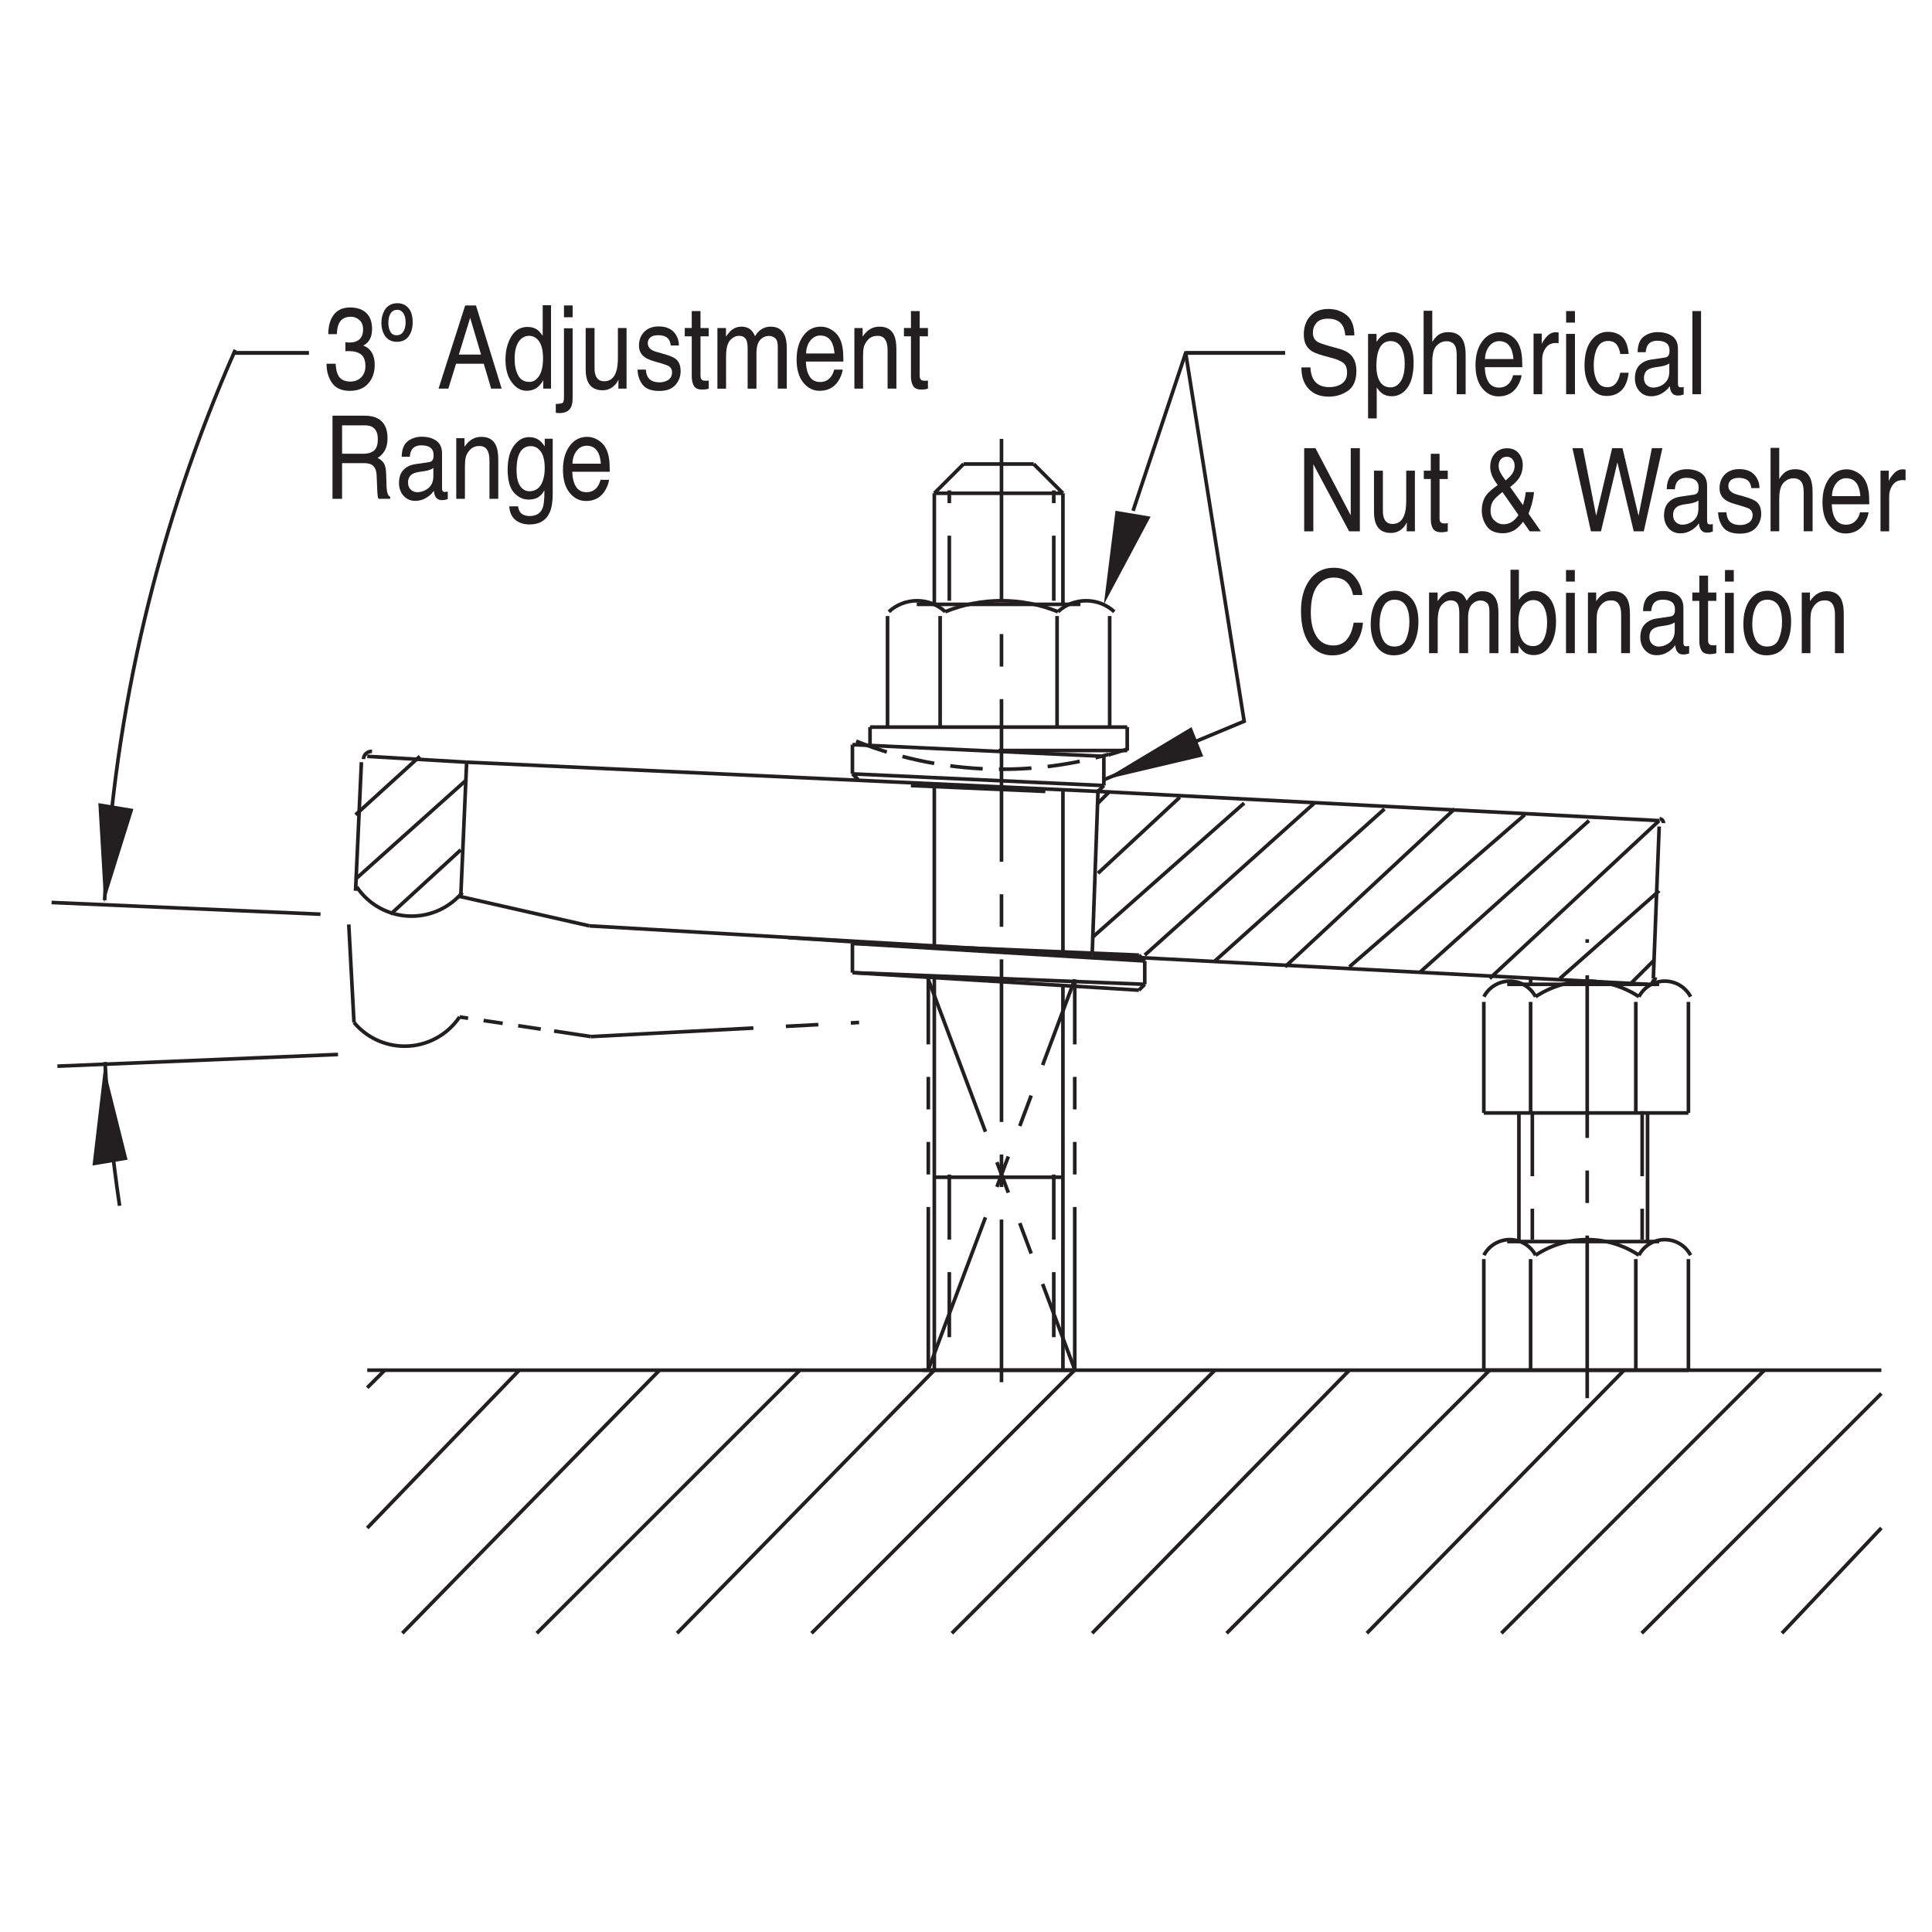 <?xml version="1.0" encoding="utf-8"?>
<!-- Generator: Adobe Illustrator 15.1.0, SVG Export Plug-In . SVG Version: 6.00 Build 0)  -->
<!DOCTYPE svg PUBLIC "-//W3C//DTD SVG 1.1//EN" "http://www.w3.org/Graphics/SVG/1.1/DTD/svg11.dtd">
<svg version="1.1" id="Layer_1" xmlns="http://www.w3.org/2000/svg" xmlns:xlink="http://www.w3.org/1999/xlink" x="0px" y="0px"
	 width="200px" height="200px" viewBox="0 0 200 200" enable-background="new 0 0 200 200" xml:space="preserve">
<g>
	
		<line fill="none" stroke="#231F20" stroke-width="0.375" stroke-miterlimit="10" x1="38.017" y1="141.841" x2="194.755" y2="141.841"/>
	<path fill="none" stroke="#231F20" stroke-width="0.375" stroke-miterlimit="10" d="M175.009,103.179
		c-0.521-0.992-1.55-1.614-2.675-1.614c-1.121,0-2.152,0.622-2.674,1.614"/>
	<path fill="none" stroke="#231F20" stroke-width="0.375" stroke-miterlimit="10" d="M169.66,103.179
		c-1.583-1.053-3.446-1.615-5.35-1.615"/>
	
		<line fill="none" stroke="#231F20" stroke-width="0.375" stroke-miterlimit="10" x1="171.758" y1="101.897" x2="156.027" y2="101.897"/>
	<path fill="none" stroke="#231F20" stroke-width="0.375" stroke-miterlimit="10" d="M164.311,101.563
		c-1.9,0-3.763,0.562-5.351,1.615"/>
	<path fill="none" stroke="#231F20" stroke-width="0.375" stroke-miterlimit="10" d="M158.96,103.179
		c-0.521-0.992-1.55-1.614-2.672-1.614c-1.124,0-2.153,0.622-2.673,1.614"/>
	
		<line fill="none" stroke="#231F20" stroke-width="0.375" stroke-miterlimit="10" x1="174.785" y1="115.212" x2="153.604" y2="115.212"/>
	
		<line fill="none" stroke="#231F20" stroke-width="0.375" stroke-miterlimit="10" x1="153.604" y1="103.714" x2="153.604" y2="115.212"/>
	
		<line fill="none" stroke="#231F20" stroke-width="0.375" stroke-miterlimit="10" x1="158.447" y1="103.714" x2="158.447" y2="115.212"/>
	
		<line fill="none" stroke="#231F20" stroke-width="0.375" stroke-miterlimit="10" x1="169.338" y1="103.714" x2="169.338" y2="115.212"/>
	
		<line fill="none" stroke="#231F20" stroke-width="0.375" stroke-miterlimit="10" x1="174.785" y1="103.714" x2="174.785" y2="115.212"/>
	
		<line fill="none" stroke="#231F20" stroke-width="0.375" stroke-miterlimit="10" x1="171.758" y1="128.524" x2="156.027" y2="128.524"/>
	
		<line fill="none" stroke="#231F20" stroke-width="0.375" stroke-miterlimit="10" x1="114.271" y1="78.296" x2="88.244" y2="77.085"/>
	
		<line fill="none" stroke="#231F20" stroke-width="0.375" stroke-miterlimit="10" x1="114.271" y1="81.32" x2="88.244" y2="80.112"/>
	<line fill="none" stroke="#231F20" stroke-width="0.375" stroke-miterlimit="10" x1="116.689" y1="75.27" x2="90.064" y2="75.27"/>
	
		<line fill="none" stroke="#231F20" stroke-width="0.375" stroke-miterlimit="10" x1="114.271" y1="81.32" x2="113.664" y2="81.927"/>
	
		<line fill="none" stroke="#231F20" stroke-width="0.375" stroke-miterlimit="10" x1="114.271" y1="81.32" x2="114.271" y2="78.296"/>
	
		<line fill="none" stroke="#231F20" stroke-width="0.375" stroke-miterlimit="10" x1="88.244" y1="80.112" x2="88.851" y2="80.718"/>
	
		<line fill="none" stroke="#231F20" stroke-width="0.375" stroke-miterlimit="10" x1="88.244" y1="80.112" x2="88.244" y2="77.085"/>
	
		<line fill="none" stroke="#231F20" stroke-width="0.375" stroke-miterlimit="10" x1="109.428" y1="63.772" x2="109.428" y2="75.27"/>
	<line fill="none" stroke="#231F20" stroke-width="0.375" stroke-miterlimit="10" x1="97.323" y1="63.772" x2="97.323" y2="75.27"/>
	<line fill="none" stroke="#231F20" stroke-width="0.375" stroke-miterlimit="10" x1="91.877" y1="63.772" x2="91.877" y2="75.27"/>
	
		<line fill="none" stroke="#231F20" stroke-width="0.375" stroke-miterlimit="10" x1="114.873" y1="63.772" x2="114.873" y2="75.27"/>
	
		<line fill="none" stroke="#231F20" stroke-width="0.375" stroke-miterlimit="10" x1="111.848" y1="62.562" x2="94.903" y2="62.562"/>
	<path fill="none" stroke="#231F20" stroke-width="0.375" stroke-miterlimit="10" d="M97.849,63.327
		c-0.795-0.734-1.837-1.139-2.919-1.139c-1.081,0-2.124,0.404-2.918,1.139"/>
	<path fill="none" stroke="#231F20" stroke-width="0.375" stroke-miterlimit="10" d="M109.516,63.327
		c-1.855-0.752-3.834-1.139-5.836-1.139c-2.001,0-3.98,0.387-5.834,1.139"/>
	<path fill="none" stroke="#231F20" stroke-width="0.375" stroke-miterlimit="10" d="M115.349,63.327
		c-0.791-0.734-1.835-1.139-2.917-1.139c-1.084,0-2.123,0.404-2.916,1.139"/>
	
		<line fill="none" stroke="#231F20" stroke-width="0.375" stroke-miterlimit="10" stroke-dasharray="16.837,3.367,3.367,3.367,3.367,3.367" x1="96.099" y1="101.394" x2="111.258" y2="141.784"/>
	
		<line fill="none" stroke="#231F20" stroke-width="0.375" stroke-miterlimit="10" stroke-dasharray="16.837,3.367,3.367,3.367,3.367,3.367" x1="96.099" y1="141.784" x2="111.258" y2="101.394"/>
	
		<line fill="none" stroke="#231F20" stroke-width="0.375" stroke-miterlimit="10" stroke-dasharray="16.837,3.367,3.367,3.367,3.367,3.367" x1="111.258" y1="141.784" x2="111.258" y2="101.394"/>
	
		<line fill="none" stroke="#231F20" stroke-width="0.375" stroke-miterlimit="10" stroke-dasharray="16.837,3.367,3.367,3.367,3.367,3.367" x1="96.099" y1="141.784" x2="96.099" y2="101.021"/>
	
		<line fill="none" stroke="#231F20" stroke-width="0.375" stroke-miterlimit="10" x1="111.246" y1="141.841" x2="95.51" y2="141.841"/>
	<line fill="none" stroke="#231F20" stroke-width="0.375" stroke-miterlimit="10" x1="96.72" y1="62.562" x2="96.72" y2="51.063"/>
	
		<line fill="none" stroke="#231F20" stroke-width="0.375" stroke-miterlimit="10" x1="110.034" y1="62.562" x2="110.034" y2="51.063"/>
	
		<line fill="none" stroke="#231F20" stroke-width="0.375" stroke-miterlimit="10" x1="108.215" y1="81.927" x2="94.297" y2="81.32"/>
	
		<line fill="none" stroke="#231F20" stroke-width="0.375" stroke-miterlimit="10" stroke-dasharray="6.734,3.367" x1="109.085" y1="62.188" x2="109.085" y2="50.764"/>
	
		<line fill="none" stroke="#231F20" stroke-width="0.375" stroke-miterlimit="10" stroke-dasharray="6.734,3.367" x1="98.273" y1="62.188" x2="98.273" y2="50.764"/>
	
		<line fill="none" stroke="#231F20" stroke-width="0.375" stroke-miterlimit="10" x1="110.034" y1="51.063" x2="107.008" y2="48.036"/>
	<line fill="none" stroke="#231F20" stroke-width="0.375" stroke-miterlimit="10" x1="96.72" y1="51.063" x2="99.744" y2="48.036"/>
	
		<line fill="none" stroke="#231F20" stroke-width="0.375" stroke-miterlimit="10" x1="110.034" y1="51.063" x2="96.72" y2="51.063"/>
	
		<line fill="none" stroke="#231F20" stroke-width="0.375" stroke-miterlimit="10" x1="107.008" y1="48.036" x2="99.744" y2="48.036"/>
	
		<line fill="none" stroke="#231F20" stroke-width="0.375" stroke-miterlimit="10" x1="110.034" y1="121.868" x2="96.72" y2="121.868"/>
	
		<line fill="none" stroke="#231F20" stroke-width="0.375" stroke-miterlimit="10" stroke-dasharray="6.734,3.367" x1="109.085" y1="121.589" x2="109.085" y2="141.784"/>
	
		<line fill="none" stroke="#231F20" stroke-width="0.375" stroke-miterlimit="10" stroke-dasharray="6.734,3.367" x1="98.273" y1="121.589" x2="98.273" y2="141.784"/>
	
		<line fill="none" stroke="#231F20" stroke-width="0.375" stroke-miterlimit="10" x1="110.034" y1="141.841" x2="110.034" y2="101.897"/>
	
		<line fill="none" stroke="#231F20" stroke-width="0.375" stroke-miterlimit="10" x1="96.72" y1="141.841" x2="96.72" y2="101.294"/>
	
		<line fill="none" stroke="#231F20" stroke-width="0.375" stroke-miterlimit="10" x1="158.447" y1="130.34" x2="158.447" y2="141.841"/>
	
		<line fill="none" stroke="#231F20" stroke-width="0.375" stroke-miterlimit="10" x1="169.338" y1="130.34" x2="169.338" y2="141.841"/>
	
		<line fill="none" stroke="#231F20" stroke-width="0.375" stroke-miterlimit="10" x1="174.785" y1="141.841" x2="153.604" y2="141.841"/>
	
		<line fill="none" stroke="#231F20" stroke-width="0.375" stroke-miterlimit="10" x1="157.238" y1="115.212" x2="157.238" y2="128.524"/>
	
		<line fill="none" stroke="#231F20" stroke-width="0.375" stroke-miterlimit="10" stroke-dasharray="6.734,3.367" x1="158.626" y1="115.026" x2="158.626" y2="128.321"/>
	<path fill="none" stroke="#231F20" stroke-width="0.375" stroke-miterlimit="10" d="M164.311,128.325
		c-1.9,0-3.763,0.562-5.351,1.613"/>
	<path fill="none" stroke="#231F20" stroke-width="0.375" stroke-miterlimit="10" d="M158.96,129.938
		c-0.521-0.992-1.55-1.613-2.672-1.613c-1.124,0-2.153,0.621-2.673,1.613"/>
	
		<line fill="none" stroke="#231F20" stroke-width="0.375" stroke-miterlimit="10" x1="153.604" y1="130.34" x2="153.604" y2="141.841"/>
	
		<line fill="none" stroke="#231F20" stroke-width="0.375" stroke-miterlimit="10" x1="170.553" y1="115.212" x2="170.553" y2="128.524"/>
	
		<line fill="none" stroke="#231F20" stroke-width="0.375" stroke-miterlimit="10" stroke-dasharray="6.734,3.367" x1="169.996" y1="115.026" x2="169.996" y2="128.321"/>
	<path fill="none" stroke="#231F20" stroke-width="0.375" stroke-miterlimit="10" d="M169.66,129.938
		c-1.583-1.051-3.446-1.613-5.35-1.613"/>
	<path fill="none" stroke="#231F20" stroke-width="0.375" stroke-miterlimit="10" d="M175.009,129.938
		c-0.521-0.992-1.55-1.613-2.675-1.613c-1.121,0-2.152,0.621-2.674,1.613"/>
	
		<line fill="none" stroke="#231F20" stroke-width="0.375" stroke-miterlimit="10" x1="174.785" y1="130.34" x2="174.785" y2="141.841"/>
	
		<line fill="none" stroke="#231F20" stroke-width="0.375" stroke-miterlimit="10" x1="118.504" y1="101.897" x2="88.244" y2="100.688"/>
	
		<line fill="none" stroke="#231F20" stroke-width="0.375" stroke-miterlimit="10" x1="88.244" y1="97.662" x2="118.504" y2="99.479"/>
	<line fill="none" stroke="#231F20" stroke-width="0.375" stroke-miterlimit="10" x1="117.9" y1="98.872" x2="88.851" y2="97.662"/>
	
		<line fill="none" stroke="#231F20" stroke-width="0.375" stroke-miterlimit="10" x1="88.244" y1="100.688" x2="117.9" y2="102.502"/>
	
		<line fill="none" stroke="#231F20" stroke-width="0.375" stroke-miterlimit="10" x1="88.244" y1="97.662" x2="88.244" y2="100.688"/>
	
		<line fill="none" stroke="#231F20" stroke-width="0.375" stroke-miterlimit="10" x1="88.244" y1="97.662" x2="88.851" y2="97.662"/>
	
		<line fill="none" stroke="#231F20" stroke-width="0.375" stroke-miterlimit="10" x1="117.9" y1="102.502" x2="118.504" y2="101.897"/>
	
		<line fill="none" stroke="#231F20" stroke-width="0.375" stroke-miterlimit="10" x1="118.504" y1="99.479" x2="117.9" y2="98.872"/>
	
		<line fill="none" stroke="#231F20" stroke-width="0.375" stroke-miterlimit="10" x1="118.504" y1="99.479" x2="118.504" y2="101.897"/>
	<path fill="none" stroke="#231F20" stroke-width="0.375" stroke-miterlimit="10" d="M170.914,101.576
		c0.008,0.005,0.018,0.005,0.022,0.005c0.228,0,0.415-0.18,0.428-0.404"/>
	<path fill="none" stroke="#231F20" stroke-width="0.375" stroke-miterlimit="10" d="M172.201,85.208
		c0-0.008,0.001-0.014,0.001-0.023c0-0.227-0.181-0.414-0.404-0.425"/>
	
		<line fill="none" stroke="#231F20" stroke-width="0.375" stroke-miterlimit="10" stroke-dasharray="16.837,3.367,3.367,3.367,3.367,3.367" x1="61.178" y1="107.307" x2="88.933" y2="105.847"/>
	
		<line fill="none" stroke="#231F20" stroke-width="0.375" stroke-miterlimit="10" x1="171.758" y1="85.558" x2="171.153" y2="101.294"/>
	
		<line fill="none" stroke="#231F20" stroke-width="0.375" stroke-miterlimit="10" stroke-dasharray="16.837,3.367,3.367,3.367,3.367,3.367" x1="36.645" y1="105.847" x2="36.105" y2="95.702"/>
	
		<path fill="none" stroke="#231F20" stroke-width="0.375" stroke-miterlimit="10" stroke-dasharray="16.837,3.367,3.367,3.367,3.367,3.367" d="
		M36.646,105.845c1.299,1.557,3.222,2.455,5.248,2.455c2.278,0,4.407-1.135,5.679-3.025"/>
	
		<line fill="none" stroke="#231F20" stroke-width="0.375" stroke-miterlimit="10" stroke-dasharray="16.837,3.367,3.367,3.367,3.367,3.367" x1="61.178" y1="107.307" x2="57.36" y2="106.732"/>
	
		<line fill="none" stroke="#231F20" stroke-width="0.375" stroke-miterlimit="10" x1="116.689" y1="77.692" x2="116.689" y2="75.27"/>
	
		<line fill="none" stroke="#231F20" stroke-width="0.375" stroke-miterlimit="10" x1="116.689" y1="77.692" x2="103.375" y2="77.692"/>
	<path fill="none" stroke="#231F20" stroke-width="0.375" stroke-miterlimit="10" stroke-dasharray="3.367,1.684" d="
		M88.629,76.725c4.786,1.921,9.898,2.907,15.06,2.907c3.739,0,7.459-0.517,11.058-1.541"/>
	<path fill="none" stroke="#231F20" stroke-width="0.375" stroke-miterlimit="10" d="M114.742,78.147
		c0.68-0.192,1.348-0.402,2.016-0.63"/>
	<line fill="none" stroke="#231F20" stroke-width="0.375" stroke-miterlimit="10" x1="90.064" y1="77.085" x2="90.064" y2="75.27"/>
	
		<line fill="none" stroke="#231F20" stroke-width="0.375" stroke-miterlimit="10" x1="158.447" y1="101.897" x2="158.447" y2="101.294"/>
	<polyline fill="none" stroke="#231F20" stroke-width="0.375" stroke-miterlimit="10" points="113.059,98.872 113.664,81.927 
		171.758,84.952 	"/>
	
		<line fill="none" stroke="#231F20" stroke-width="0.375" stroke-miterlimit="10" x1="113.059" y1="98.872" x2="170.553" y2="101.897"/>
	<line fill="none" stroke="#231F20" stroke-width="0.375" stroke-miterlimit="10" x1="96.72" y1="98.266" x2="96.72" y2="81.32"/>
	
		<line fill="none" stroke="#231F20" stroke-width="0.375" stroke-miterlimit="10" x1="110.034" y1="98.872" x2="110.034" y2="81.927"/>
	
		<line fill="none" stroke="#231F20" stroke-width="0.375" stroke-miterlimit="10" x1="48.306" y1="78.902" x2="113.664" y2="81.927"/>
	
		<line fill="none" stroke="#231F20" stroke-width="0.375" stroke-miterlimit="10" x1="61.015" y1="95.846" x2="113.059" y2="98.872"/>
	<polyline fill="none" stroke="#231F20" stroke-width="0.375" stroke-miterlimit="10" points="61.015,95.846 47.699,92.821 
		48.306,78.902 	"/>
	<path fill="none" stroke="#231F20" stroke-width="0.375" stroke-miterlimit="10" d="M36.933,91.814
		c1.271,1.892,3.397,3.024,5.677,3.024c2.026,0,3.949-0.898,5.247-2.45"/>
	
		<line fill="none" stroke="#231F20" stroke-width="0.375" stroke-miterlimit="10" x1="36.807" y1="92.214" x2="37.413" y2="78.902"/>
	
		<line fill="none" stroke="#231F20" stroke-width="0.375" stroke-miterlimit="10" x1="38.017" y1="78.296" x2="48.306" y2="78.902"/>
	<path fill="none" stroke="#231F20" stroke-width="0.375" stroke-miterlimit="10" d="M38.508,77.782
		c-0.015,0-0.029-0.001-0.044-0.001c-0.447,0-0.817,0.352-0.841,0.798"/>
	
		<line fill="none" stroke="#231F20" stroke-width="0.375" stroke-miterlimit="10" stroke-dasharray="16.837,3.367,3.367,3.367,3.367,3.367" x1="55.979" y1="106.532" x2="53.644" y2="106.183"/>
	
		<line fill="none" stroke="#231F20" stroke-width="0.375" stroke-miterlimit="10" stroke-dasharray="16.837,3.367,3.367,3.367,3.367,3.367" x1="52.037" y1="105.937" x2="50.062" y2="105.646"/>
	
		<line fill="none" stroke="#231F20" stroke-width="0.375" stroke-miterlimit="10" stroke-dasharray="16.837,3.367,3.367,3.367,3.367,3.367" x1="48.457" y1="105.408" x2="47.57" y2="105.274"/>
	<line fill="none" stroke="#231F20" stroke-width="0.375" stroke-miterlimit="10" x1="5.338" y1="93.425" x2="33.176" y2="94.638"/>
	
		<line fill="none" stroke="#231F20" stroke-width="0.375" stroke-miterlimit="10" x1="5.943" y1="110.37" x2="34.991" y2="109.158"/>
	
		<line fill="none" stroke="#231F20" stroke-width="0.375" stroke-miterlimit="10" x1="81.591" y1="97.058" x2="109.428" y2="98.872"/>
	
		<line fill="none" stroke="#231F20" stroke-width="0.375" stroke-miterlimit="10" x1="98.533" y1="169.071" x2="125.767" y2="141.841"/>
	
		<line fill="none" stroke="#231F20" stroke-width="0.375" stroke-miterlimit="10" x1="84.011" y1="169.071" x2="111.246" y2="141.841"/>
	
		<line fill="none" stroke="#231F20" stroke-width="0.375" stroke-miterlimit="10" x1="70.092" y1="169.071" x2="96.72" y2="141.841"/>
	
		<line fill="none" stroke="#231F20" stroke-width="0.375" stroke-miterlimit="10" x1="55.567" y1="169.071" x2="82.804" y2="141.841"/>
	
		<line fill="none" stroke="#231F20" stroke-width="0.375" stroke-miterlimit="10" x1="41.648" y1="169.071" x2="68.276" y2="141.841"/>
	
		<line fill="none" stroke="#231F20" stroke-width="0.375" stroke-miterlimit="10" x1="38.017" y1="158.177" x2="53.753" y2="141.841"/>
	
		<line fill="none" stroke="#231F20" stroke-width="0.375" stroke-miterlimit="10" x1="38.017" y1="143.655" x2="39.834" y2="141.841"/>
	
		<line fill="none" stroke="#231F20" stroke-width="0.375" stroke-miterlimit="10" x1="113.059" y1="169.071" x2="139.689" y2="141.841"/>
	
		<line fill="none" stroke="#231F20" stroke-width="0.375" stroke-miterlimit="10" x1="126.979" y1="169.071" x2="154.209" y2="141.841"/>
	
		<line fill="none" stroke="#231F20" stroke-width="0.375" stroke-miterlimit="10" x1="141.498" y1="169.071" x2="168.13" y2="141.841"/>
	
		<line fill="none" stroke="#231F20" stroke-width="0.375" stroke-miterlimit="10" x1="155.421" y1="169.071" x2="182.652" y2="141.841"/>
	
		<line fill="none" stroke="#231F20" stroke-width="0.375" stroke-miterlimit="10" x1="169.946" y1="169.071" x2="194.755" y2="144.257"/>
	
		<line fill="none" stroke="#231F20" stroke-width="0.375" stroke-miterlimit="10" x1="184.467" y1="169.071" x2="194.755" y2="158.177"/>
	<polyline fill="none" stroke="#231F20" stroke-width="0.375" stroke-miterlimit="10" points="114.271,80.718 128.795,74.665 
		122.74,36.539 	"/>
	<polygon fill="#231F20" points="119.109,53.483 115.478,52.878 114.271,62.562 	"/>
	<polyline fill="none" stroke="#231F20" stroke-width="0.375" stroke-miterlimit="10" points="117.295,52.878 122.74,36.539 
		133.029,36.539 	"/>
	<polygon fill="#231F20" points="124.559,78.296 123.347,75.27 114.271,80.718 	"/>
	<path fill="none" stroke="#231F20" stroke-width="0.375" stroke-miterlimit="10" d="M24.357,36.22
		c-7.963,18-12.55,37.312-13.527,56.969"/>
	<polygon fill="#231F20" points="13.81,83.743 10.18,83.138 10.783,93.425 	"/>
	<polygon fill="#231F20" points="9.574,120.657 13.205,120.052 10.783,110.37 	"/>
	<path fill="none" stroke="#231F20" stroke-width="0.375" stroke-miterlimit="10" d="M10.87,109.938
		c0.271,4.981,0.774,9.946,1.511,14.882"/>
	
		<line fill="none" stroke="#231F20" stroke-width="0.375" stroke-miterlimit="10" x1="24.097" y1="36.539" x2="31.965" y2="36.539"/>
	
		<line fill="none" stroke="#231F20" stroke-width="0.375" stroke-miterlimit="10" stroke-dasharray="16.837,3.367,3.367,3.367" x1="103.674" y1="45.433" x2="103.674" y2="144.433"/>
	
		<line fill="none" stroke="#231F20" stroke-width="0.375" stroke-miterlimit="10" stroke-dasharray="16.837,3.367,3.367,3.367" x1="164.307" y1="144.739" x2="164.307" y2="97.229"/>
	
		<line fill="none" stroke="#231F20" stroke-width="0.375" stroke-miterlimit="10" x1="24.097" y1="36.539" x2="31.965" y2="36.539"/>
	
		<line fill="none" stroke="#231F20" stroke-width="0.375" stroke-miterlimit="10" x1="122.74" y1="36.539" x2="133.029" y2="36.539"/>
	
		<line fill="none" stroke="#231F20" stroke-width="0.375" stroke-miterlimit="10" x1="40.438" y1="94.638" x2="47.699" y2="87.978"/>
	
		<line fill="none" stroke="#231F20" stroke-width="0.375" stroke-miterlimit="10" x1="36.807" y1="91.006" x2="48.306" y2="80.718"/>
	
		<line fill="none" stroke="#231F20" stroke-width="0.375" stroke-miterlimit="10" x1="36.807" y1="84.347" x2="43.463" y2="78.296"/>
	
		<line fill="none" stroke="#231F20" stroke-width="0.375" stroke-miterlimit="10" x1="113.664" y1="83.138" x2="114.873" y2="81.927"/>
	
		<line fill="none" stroke="#231F20" stroke-width="0.375" stroke-miterlimit="10" x1="113.664" y1="90.401" x2="122.134" y2="82.532"/>
	
		<line fill="none" stroke="#231F20" stroke-width="0.375" stroke-miterlimit="10" x1="113.059" y1="97.058" x2="128.795" y2="83.138"/>
	
		<line fill="none" stroke="#231F20" stroke-width="0.375" stroke-miterlimit="10" x1="118.504" y1="98.872" x2="136.057" y2="83.138"/>
	
		<line fill="none" stroke="#231F20" stroke-width="0.375" stroke-miterlimit="10" x1="125.767" y1="99.479" x2="143.32" y2="83.743"/>
	
		<line fill="none" stroke="#231F20" stroke-width="0.375" stroke-miterlimit="10" x1="133.029" y1="100.082" x2="150.578" y2="83.743"/>
	
		<line fill="none" stroke="#231F20" stroke-width="0.375" stroke-miterlimit="10" x1="139.689" y1="100.082" x2="157.841" y2="84.347"/>
	
		<line fill="none" stroke="#231F20" stroke-width="0.375" stroke-miterlimit="10" x1="146.947" y1="100.688" x2="164.496" y2="84.952"/>
	
		<line fill="none" stroke="#231F20" stroke-width="0.375" stroke-miterlimit="10" x1="154.209" y1="101.294" x2="171.758" y2="84.952"/>
	
		<line fill="none" stroke="#231F20" stroke-width="0.375" stroke-miterlimit="10" x1="161.479" y1="101.294" x2="171.758" y2="92.214"/>
	
		<line fill="none" stroke="#231F20" stroke-width="0.375" stroke-miterlimit="10" x1="168.736" y1="101.897" x2="171.153" y2="99.479"/>
</g>
<g>
	<path fill="#231F20" d="M34.421,43.03h3.327c0.549,0,1.001,0.096,1.356,0.287c0.675,0.367,1.013,1.045,1.013,2.033
		c0,0.516-0.09,0.938-0.271,1.266s-0.435,0.592-0.76,0.791c0.285,0.137,0.501,0.316,0.646,0.539
		c0.144,0.223,0.225,0.584,0.241,1.084l0.035,1.154c0.01,0.328,0.033,0.572,0.07,0.732c0.059,0.273,0.166,0.449,0.318,0.527v0.193
		h-1.216c-0.033-0.074-0.061-0.17-0.08-0.287s-0.036-0.344-0.05-0.68l-0.061-1.436c-0.021-0.562-0.194-0.939-0.518-1.131
		c-0.184-0.105-0.473-0.158-0.866-0.158h-2.193v3.691h-0.992V43.03z M37.643,46.974c0.451,0,0.81-0.109,1.072-0.328
		c0.264-0.219,0.396-0.613,0.396-1.184c0-0.613-0.186-1.031-0.554-1.254c-0.196-0.117-0.46-0.176-0.789-0.176h-2.355v2.941H37.643z"
		/>
	<path fill="#231F20" d="M44.414,47.84c0.205-0.031,0.343-0.133,0.412-0.305c0.041-0.094,0.061-0.229,0.061-0.405
		c0-0.361-0.108-0.623-0.326-0.785c-0.217-0.163-0.527-0.244-0.932-0.244c-0.468,0-0.8,0.149-0.995,0.447
		c-0.11,0.165-0.181,0.41-0.214,0.736h-0.837c0.016-0.775,0.229-1.315,0.64-1.619s0.885-0.455,1.426-0.455
		c0.627,0,1.137,0.141,1.528,0.422c0.388,0.281,0.582,0.719,0.582,1.312v3.615c0,0.109,0.02,0.197,0.058,0.264s0.118,0.1,0.241,0.1
		c0.04,0,0.085-0.003,0.135-0.009s0.103-0.015,0.16-0.026v0.779c-0.14,0.047-0.246,0.076-0.319,0.088s-0.173,0.018-0.299,0.018
		c-0.31,0-0.533-0.129-0.674-0.387c-0.072-0.137-0.124-0.33-0.154-0.58c-0.182,0.281-0.445,0.525-0.787,0.732
		s-0.719,0.311-1.131,0.311c-0.495,0-0.9-0.177-1.214-0.529c-0.313-0.354-0.471-0.795-0.471-1.326c0-0.582,0.154-1.032,0.463-1.352
		c0.31-0.32,0.715-0.517,1.217-0.592L44.414,47.84z M42.524,50.688c0.189,0.176,0.413,0.264,0.673,0.264
		c0.315,0,0.621-0.086,0.917-0.258c0.499-0.284,0.747-0.75,0.747-1.397v-0.849c-0.108,0.082-0.25,0.15-0.422,0.205
		c-0.173,0.055-0.342,0.095-0.508,0.118l-0.542,0.082c-0.325,0.051-0.569,0.13-0.733,0.239c-0.277,0.184-0.416,0.476-0.416,0.877
		C42.24,50.273,42.335,50.513,42.524,50.688z"/>
	<path fill="#231F20" d="M47.229,45.362h0.854v0.891c0.252-0.367,0.519-0.631,0.802-0.791c0.282-0.16,0.596-0.24,0.941-0.24
		c0.758,0,1.27,0.311,1.535,0.932c0.146,0.34,0.22,0.826,0.22,1.459v4.025h-0.912v-3.955c0-0.383-0.049-0.691-0.145-0.926
		c-0.16-0.391-0.449-0.586-0.867-0.586c-0.213,0-0.388,0.025-0.523,0.076c-0.246,0.086-0.462,0.258-0.647,0.516
		c-0.149,0.207-0.247,0.421-0.292,0.642c-0.045,0.22-0.067,0.536-0.067,0.946v3.287h-0.897V45.362z"/>
	<path fill="#231F20" d="M55.873,45.614c0.168,0.137,0.341,0.336,0.517,0.598v-0.791h0.827v5.707c0,0.797-0.1,1.426-0.299,1.887
		c-0.37,0.852-1.07,1.277-2.101,1.277c-0.573,0-1.055-0.152-1.445-0.454c-0.391-0.303-0.609-0.776-0.655-1.421h0.911
		c0.043,0.281,0.129,0.498,0.258,0.65c0.202,0.234,0.519,0.352,0.952,0.352c0.684,0,1.131-0.285,1.343-0.855
		c0.126-0.336,0.183-0.936,0.174-1.799c-0.179,0.32-0.395,0.559-0.646,0.715c-0.252,0.156-0.584,0.234-0.998,0.234
		c-0.576,0-1.08-0.241-1.512-0.724c-0.432-0.483-0.647-1.28-0.647-2.394c0-1.051,0.218-1.871,0.652-2.461
		c0.436-0.59,0.961-0.885,1.576-0.885C55.197,45.251,55.562,45.372,55.873,45.614z M55.982,46.745
		c-0.271-0.375-0.616-0.562-1.036-0.562c-0.628,0-1.058,0.348-1.29,1.043c-0.122,0.371-0.183,0.857-0.183,1.459
		c0,0.707,0.122,1.245,0.364,1.614c0.243,0.369,0.569,0.554,0.979,0.554c0.642,0,1.093-0.342,1.354-1.025
		c0.146-0.387,0.219-0.838,0.219-1.354C56.39,47.696,56.253,47.12,55.982,46.745z"/>
	<path fill="#231F20" d="M61.879,45.535c0.354,0.208,0.623,0.479,0.807,0.812c0.18,0.316,0.298,0.686,0.357,1.107
		c0.053,0.289,0.079,0.75,0.079,1.383H59.24c0.016,0.639,0.143,1.15,0.381,1.536c0.237,0.386,0.604,0.579,1.102,0.579
		c0.466,0,0.836-0.183,1.113-0.547c0.155-0.213,0.265-0.457,0.329-0.736h0.882c-0.023,0.23-0.1,0.486-0.231,0.771
		c-0.131,0.283-0.277,0.515-0.439,0.694c-0.271,0.312-0.604,0.523-1.004,0.633c-0.214,0.062-0.456,0.094-0.727,0.094
		c-0.661,0-1.22-0.284-1.68-0.853c-0.458-0.568-0.688-1.364-0.688-2.388c0-1.008,0.231-1.826,0.693-2.455
		c0.463-0.629,1.066-0.943,1.813-0.943C61.16,45.222,61.525,45.326,61.879,45.535z M62.199,47.999
		c-0.035-0.457-0.119-0.822-0.252-1.096c-0.243-0.508-0.65-0.762-1.22-0.762c-0.409,0-0.751,0.175-1.028,0.524
		c-0.277,0.349-0.424,0.794-0.439,1.333H62.199z"/>
</g>
<g>
	<path fill="#231F20" d="M135.656,38.032c0.021,0.489,0.117,0.885,0.282,1.189c0.317,0.571,0.876,0.855,1.676,0.855
		c0.358,0,0.686-0.062,0.979-0.188c0.57-0.242,0.854-0.676,0.854-1.301c0-0.469-0.12-0.803-0.362-1.002
		c-0.244-0.195-0.628-0.365-1.149-0.51l-0.96-0.264c-0.628-0.172-1.072-0.36-1.332-0.568c-0.451-0.359-0.676-0.896-0.676-1.611
		c0-0.773,0.221-1.408,0.664-1.904c0.441-0.495,1.07-0.744,1.882-0.744c0.747,0,1.382,0.218,1.903,0.654
		c0.522,0.436,0.783,1.131,0.783,2.088h-0.932c-0.049-0.46-0.15-0.814-0.307-1.061c-0.289-0.448-0.781-0.674-1.477-0.674
		c-0.561,0-0.963,0.145-1.208,0.434c-0.246,0.29-0.368,0.625-0.368,1.008c0,0.422,0.145,0.73,0.434,0.926
		c0.191,0.126,0.62,0.281,1.289,0.469l0.995,0.275c0.48,0.133,0.851,0.314,1.112,0.545c0.449,0.402,0.675,0.987,0.675,1.752
		c0,0.953-0.287,1.635-0.862,2.045c-0.574,0.41-1.244,0.615-2.004,0.615c-0.89,0-1.584-0.272-2.086-0.82
		c-0.503-0.542-0.749-1.279-0.738-2.209H135.656z"/>
	<path fill="#231F20" d="M141.621,34.563h0.877v0.832c0.18-0.284,0.377-0.506,0.59-0.662c0.304-0.234,0.66-0.352,1.07-0.352
		c0.605,0,1.12,0.273,1.543,0.818c0.422,0.545,0.635,1.323,0.635,2.334c0,1.368-0.305,2.344-0.916,2.93
		c-0.387,0.372-0.838,0.557-1.35,0.557c-0.404,0-0.743-0.103-1.018-0.311c-0.159-0.117-0.338-0.318-0.534-0.604v3.205h-0.897V34.563
		z M144.996,39.483c0.277-0.413,0.418-1.029,0.418-1.85c0-0.5-0.062-0.929-0.186-1.289c-0.232-0.691-0.659-1.037-1.28-1.037
		c-0.622,0-1.05,0.366-1.28,1.096c-0.123,0.391-0.185,0.888-0.185,1.488c0,0.484,0.062,0.896,0.185,1.236
		c0.234,0.648,0.66,0.973,1.28,0.973C144.369,40.101,144.717,39.896,144.996,39.483z"/>
	<path fill="#231F20" d="M147.373,32.173h0.896v3.211c0.213-0.316,0.404-0.539,0.572-0.668c0.291-0.223,0.65-0.334,1.083-0.334
		c0.773,0,1.298,0.319,1.575,0.955c0.148,0.349,0.224,0.83,0.224,1.447v4.025h-0.923v-3.955c0-0.46-0.05-0.799-0.149-1.014
		c-0.163-0.343-0.469-0.516-0.917-0.516c-0.372,0-0.709,0.15-1.011,0.451c-0.304,0.302-0.454,0.87-0.454,1.705v3.328h-0.896V32.173z
		"/>
	<path fill="#231F20" d="M156.346,34.708c0.354,0.208,0.622,0.479,0.807,0.811c0.179,0.316,0.297,0.686,0.357,1.107
		c0.053,0.29,0.079,0.75,0.079,1.383h-3.882c0.016,0.639,0.144,1.151,0.381,1.537s0.605,0.578,1.102,0.578
		c0.466,0,0.836-0.182,1.113-0.547c0.155-0.212,0.266-0.457,0.33-0.736h0.881c-0.023,0.231-0.101,0.487-0.23,0.771
		c-0.133,0.283-0.279,0.515-0.439,0.693c-0.271,0.313-0.605,0.524-1.004,0.633c-0.215,0.062-0.457,0.094-0.729,0.094
		c-0.66,0-1.22-0.283-1.678-0.852c-0.459-0.568-0.689-1.365-0.689-2.389c0-1.008,0.232-1.825,0.695-2.455
		c0.461-0.629,1.066-0.943,1.812-0.943C155.627,34.394,155.992,34.499,156.346,34.708z M156.668,37.171
		c-0.037-0.457-0.121-0.822-0.252-1.096c-0.245-0.507-0.652-0.762-1.223-0.762c-0.408,0-0.75,0.176-1.026,0.525
		c-0.276,0.349-0.423,0.793-0.44,1.332H156.668z"/>
	<path fill="#231F20" d="M158.75,34.534h0.854v1.084c0.068-0.211,0.24-0.468,0.512-0.77c0.273-0.303,0.586-0.455,0.942-0.455
		c0.017,0,0.046,0.003,0.085,0.006c0.039,0.004,0.108,0.012,0.203,0.023v1.113c-0.053-0.012-0.101-0.02-0.146-0.023
		c-0.045-0.003-0.094-0.006-0.146-0.006c-0.452,0-0.799,0.171-1.041,0.514c-0.243,0.342-0.365,0.734-0.365,1.18v3.609h-0.896V34.534
		z"/>
	<path fill="#231F20" d="M162.124,32.202h0.913v1.195h-0.913V32.202z M162.124,34.563h0.913v6.246h-0.913V34.563z"/>
	<path fill="#231F20" d="M167.918,34.868c0.377,0.344,0.604,0.936,0.681,1.775h-0.873c-0.053-0.387-0.175-0.708-0.363-0.963
		c-0.19-0.256-0.493-0.385-0.913-0.385c-0.57,0-0.979,0.328-1.226,0.983c-0.159,0.426-0.239,0.95-0.239,1.575
		c0,0.627,0.113,1.156,0.339,1.585c0.226,0.43,0.581,0.644,1.066,0.644c0.372,0,0.668-0.133,0.885-0.399
		c0.218-0.267,0.368-0.632,0.451-1.095h0.873c-0.101,0.832-0.351,1.441-0.749,1.826c-0.398,0.384-0.908,0.576-1.529,0.576
		c-0.698,0-1.255-0.299-1.67-0.898c-0.416-0.601-0.622-1.349-0.622-2.248c0-1.102,0.228-1.959,0.683-2.572
		c0.455-0.612,1.034-0.92,1.738-0.92C167.052,34.353,167.541,34.525,167.918,34.868z"/>
	<path fill="#231F20" d="M172.355,37.013c0.205-0.031,0.345-0.133,0.414-0.305c0.039-0.094,0.06-0.229,0.06-0.406
		c0-0.36-0.108-0.621-0.325-0.785c-0.219-0.162-0.529-0.244-0.934-0.244c-0.467,0-0.799,0.15-0.994,0.448
		c-0.109,0.165-0.18,0.41-0.214,0.735h-0.838c0.018-0.775,0.229-1.314,0.64-1.618s0.885-0.456,1.428-0.456
		c0.627,0,1.135,0.141,1.527,0.422c0.389,0.281,0.582,0.719,0.582,1.312v3.615c0,0.11,0.019,0.198,0.057,0.264
		c0.039,0.067,0.12,0.1,0.242,0.1c0.041,0,0.084-0.002,0.135-0.008c0.049-0.006,0.104-0.016,0.159-0.027v0.779
		c-0.14,0.047-0.246,0.076-0.319,0.088c-0.072,0.012-0.172,0.018-0.299,0.018c-0.309,0-0.533-0.129-0.672-0.387
		c-0.074-0.136-0.125-0.329-0.154-0.58c-0.184,0.281-0.445,0.526-0.788,0.732c-0.343,0.208-0.72,0.311-1.131,0.311
		c-0.495,0-0.899-0.176-1.214-0.529c-0.314-0.353-0.471-0.795-0.471-1.325c0-0.581,0.154-1.032,0.463-1.352
		c0.309-0.32,0.715-0.517,1.216-0.592L172.355,37.013z M170.467,39.861c0.189,0.175,0.414,0.263,0.674,0.263
		c0.314,0,0.621-0.085,0.916-0.257c0.498-0.284,0.748-0.751,0.748-1.397v-0.849c-0.11,0.082-0.251,0.151-0.424,0.205
		c-0.172,0.055-0.342,0.095-0.507,0.118l-0.542,0.081c-0.325,0.052-0.57,0.131-0.734,0.24c-0.276,0.183-0.416,0.476-0.416,0.877
		C170.182,39.446,170.277,39.686,170.467,39.861z"/>
	<path fill="#231F20" d="M175.196,32.202h0.896v8.607h-0.896V32.202z"/>
</g>
<g>
	<path fill="#231F20" d="M135.008,46.394h1.168l3.652,6.955v-6.955h0.945v8.607h-1.114l-3.704-6.945v6.945h-0.947V46.394z"/>
	<path fill="#231F20" d="M143.156,48.726v4.166c0,0.32,0.042,0.583,0.127,0.785c0.155,0.375,0.443,0.562,0.869,0.562
		c0.607,0,1.021-0.328,1.242-0.984c0.119-0.352,0.178-0.834,0.178-1.447v-3.082h0.898v6.275h-0.848l0.01-0.926
		c-0.114,0.238-0.256,0.439-0.425,0.604c-0.337,0.328-0.744,0.492-1.224,0.492c-0.746,0-1.255-0.299-1.524-0.896
		c-0.147-0.319-0.222-0.747-0.222-1.283v-4.266H143.156z"/>
	<path fill="#231F20" d="M148.115,46.974h0.907v1.752h0.851v0.861h-0.851v4.096c0,0.22,0.063,0.366,0.188,0.439
		c0.07,0.044,0.187,0.064,0.35,0.064c0.043,0,0.089-0.001,0.139-0.003c0.05-0.003,0.108-0.01,0.174-0.021v0.838
		c-0.102,0.035-0.209,0.062-0.32,0.076c-0.111,0.016-0.231,0.023-0.361,0.023c-0.418,0-0.702-0.125-0.852-0.377
		s-0.225-0.58-0.225-0.982v-4.154h-0.723v-0.861h0.723V46.974z"/>
	<path fill="#231F20" d="M154.422,49.159c-0.104-0.284-0.156-0.56-0.156-0.826c0-0.554,0.158-1.014,0.476-1.379
		c0.319-0.366,0.744-0.549,1.277-0.549c0.507,0,0.902,0.17,1.188,0.51c0.283,0.34,0.428,0.746,0.428,1.219
		c0,0.55-0.148,1.032-0.443,1.446c-0.171,0.241-0.459,0.521-0.862,0.837l1.33,1.877c0.088-0.312,0.149-0.545,0.183-0.699
		c0.034-0.155,0.069-0.37,0.105-0.648h0.854c-0.058,0.551-0.169,1.079-0.338,1.586c-0.17,0.506-0.253,0.709-0.253,0.611l1.298,1.857
		h-1.154l-0.686-0.984c-0.271,0.349-0.52,0.602-0.744,0.762c-0.395,0.281-0.848,0.422-1.361,0.422c-0.758,0-1.309-0.24-1.653-0.723
		c-0.345-0.483-0.517-1.026-0.517-1.633c0-0.652,0.168-1.197,0.502-1.635c0.205-0.266,0.588-0.598,1.148-0.996
		C154.734,49.796,154.525,49.444,154.422,49.159z M156.576,53.976c0.266-0.199,0.469-0.422,0.611-0.668l-1.649-2.373
		c-0.466,0.367-0.769,0.648-0.911,0.844c-0.219,0.293-0.326,0.65-0.326,1.072c0,0.457,0.141,0.809,0.423,1.055
		s0.585,0.369,0.905,0.369C155.996,54.274,156.312,54.175,156.576,53.976z M156.506,49.098c0.193-0.266,0.291-0.56,0.291-0.883
		c0-0.253-0.07-0.472-0.213-0.655s-0.334-0.275-0.576-0.275c-0.365,0-0.619,0.145-0.762,0.434c-0.072,0.147-0.109,0.31-0.109,0.485
		c0,0.237,0.056,0.466,0.167,0.685c0.112,0.218,0.298,0.5,0.558,0.848C156.172,49.474,156.388,49.262,156.506,49.098z"/>
	<path fill="#231F20" d="M163.855,46.394l1.381,6.994l1.654-6.994h1.072l1.658,7.007l1.381-7.007h1.088l-1.924,8.607h-1.043
		l-1.689-7.137l-1.699,7.137h-1.041l-1.914-8.607H163.855z"/>
	<path fill="#231F20" d="M175.371,51.204c0.206-0.031,0.344-0.133,0.414-0.305c0.039-0.094,0.059-0.229,0.059-0.406
		c0-0.36-0.108-0.621-0.325-0.785c-0.217-0.162-0.528-0.244-0.933-0.244c-0.468,0-0.799,0.15-0.995,0.448
		c-0.11,0.165-0.181,0.41-0.214,0.735h-0.836c0.016-0.775,0.229-1.314,0.639-1.618c0.41-0.304,0.886-0.456,1.426-0.456
		c0.627,0,1.137,0.141,1.528,0.422c0.388,0.281,0.583,0.719,0.583,1.312v3.615c0,0.11,0.02,0.198,0.057,0.264
		c0.039,0.067,0.119,0.1,0.242,0.1c0.039,0,0.085-0.002,0.135-0.008s0.103-0.016,0.16-0.027v0.779
		c-0.141,0.047-0.246,0.076-0.32,0.088c-0.072,0.012-0.172,0.018-0.299,0.018c-0.309,0-0.533-0.129-0.674-0.387
		c-0.072-0.136-0.124-0.329-0.153-0.58c-0.183,0.281-0.445,0.526-0.788,0.732c-0.342,0.208-0.719,0.311-1.131,0.311
		c-0.495,0-0.899-0.176-1.213-0.529c-0.314-0.353-0.472-0.795-0.472-1.325c0-0.581,0.155-1.032,0.464-1.352
		c0.309-0.32,0.714-0.517,1.217-0.592L175.371,51.204z M173.482,54.053c0.189,0.175,0.413,0.263,0.672,0.263
		c0.315,0,0.621-0.085,0.918-0.257c0.498-0.284,0.746-0.751,0.746-1.397v-0.849c-0.107,0.082-0.25,0.151-0.422,0.205
		c-0.172,0.055-0.341,0.095-0.508,0.118l-0.542,0.081c-0.325,0.052-0.568,0.131-0.732,0.24c-0.278,0.183-0.416,0.476-0.416,0.877
		C173.198,53.638,173.292,53.877,173.482,54.053z"/>
	<path fill="#231F20" d="M178.719,53.032c0.028,0.352,0.104,0.621,0.23,0.809c0.23,0.34,0.63,0.51,1.199,0.51
		c0.34,0,0.638-0.084,0.896-0.254s0.387-0.434,0.387-0.789c0-0.27-0.103-0.475-0.31-0.615c-0.131-0.085-0.391-0.185-0.779-0.299
		l-0.725-0.211c-0.461-0.132-0.803-0.281-1.022-0.445c-0.392-0.284-0.587-0.68-0.587-1.184c0-0.594,0.184-1.074,0.552-1.441
		c0.369-0.366,0.864-0.551,1.488-0.551c0.814,0,1.401,0.278,1.763,0.832c0.225,0.352,0.335,0.73,0.328,1.137h-0.848
		c-0.018-0.236-0.09-0.452-0.219-0.646c-0.211-0.275-0.576-0.414-1.098-0.414c-0.346,0-0.609,0.076-0.788,0.229
		c-0.179,0.151-0.269,0.352-0.269,0.602c0,0.271,0.117,0.49,0.354,0.653c0.135,0.098,0.334,0.184,0.6,0.257l0.604,0.17
		c0.657,0.185,1.097,0.361,1.32,0.533c0.35,0.27,0.523,0.694,0.523,1.271c0,0.56-0.184,1.041-0.548,1.447
		c-0.364,0.407-0.921,0.609-1.667,0.609c-0.805,0-1.374-0.211-1.708-0.635c-0.335-0.425-0.515-0.949-0.538-1.574H178.719z"/>
	<path fill="#231F20" d="M183.289,46.364h0.898v3.211c0.213-0.316,0.402-0.539,0.572-0.668c0.289-0.223,0.649-0.334,1.082-0.334
		c0.774,0,1.299,0.319,1.574,0.955c0.149,0.349,0.225,0.83,0.225,1.447v4.025h-0.922v-3.955c0-0.46-0.05-0.799-0.149-1.014
		c-0.163-0.343-0.469-0.516-0.917-0.516c-0.372,0-0.709,0.15-1.012,0.451c-0.303,0.302-0.453,0.87-0.453,1.705v3.328h-0.898V46.364z
		"/>
	<path fill="#231F20" d="M192.264,48.899c0.353,0.208,0.622,0.479,0.807,0.811c0.179,0.316,0.297,0.686,0.357,1.107
		c0.053,0.29,0.079,0.75,0.079,1.383h-3.884c0.018,0.639,0.145,1.151,0.381,1.537c0.238,0.386,0.605,0.578,1.104,0.578
		c0.465,0,0.836-0.182,1.113-0.547c0.154-0.212,0.264-0.457,0.328-0.736h0.883c-0.023,0.231-0.101,0.487-0.232,0.771
		c-0.131,0.283-0.277,0.515-0.438,0.693c-0.271,0.313-0.607,0.524-1.006,0.633c-0.213,0.062-0.457,0.094-0.727,0.094
		c-0.66,0-1.22-0.283-1.678-0.852c-0.461-0.568-0.689-1.365-0.689-2.389c0-1.008,0.23-1.825,0.693-2.455
		c0.463-0.629,1.066-0.943,1.813-0.943C191.545,48.585,191.91,48.69,192.264,48.899z M192.584,51.362
		c-0.037-0.457-0.12-0.822-0.252-1.096c-0.243-0.507-0.65-0.762-1.221-0.762c-0.408,0-0.751,0.176-1.027,0.525
		c-0.277,0.349-0.424,0.793-0.439,1.332H192.584z"/>
	<path fill="#231F20" d="M194.667,48.726h0.853v1.084c0.07-0.211,0.242-0.468,0.514-0.77c0.273-0.303,0.586-0.455,0.942-0.455
		c0.017,0,0.044,0.003,0.083,0.006c0.041,0.004,0.109,0.012,0.205,0.023v1.113c-0.053-0.012-0.102-0.02-0.146-0.023
		c-0.045-0.003-0.095-0.006-0.147-0.006c-0.451,0-0.798,0.171-1.042,0.514c-0.241,0.342-0.363,0.734-0.363,1.18v3.609h-0.897V48.726
		z"/>
</g>
<g>
	<path fill="#231F20" d="M140.187,59.636c0.505,0.574,0.785,1.228,0.843,1.957h-0.967c-0.109-0.554-0.322-0.993-0.645-1.318
		c-0.321-0.324-0.772-0.486-1.354-0.486c-0.708,0-1.279,0.299-1.716,0.895c-0.435,0.597-0.653,1.511-0.653,2.742
		c0,1.008,0.196,1.826,0.59,2.454c0.393,0.628,0.98,0.94,1.76,0.94c0.719,0,1.266-0.33,1.641-0.99
		c0.199-0.348,0.348-0.805,0.445-1.371h0.967c-0.085,0.906-0.367,1.667-0.847,2.279c-0.575,0.738-1.351,1.107-2.326,1.107
		c-0.841,0-1.547-0.303-2.118-0.908c-0.752-0.802-1.128-2.039-1.128-3.711c0-1.271,0.282-2.312,0.849-3.126
		c0.61-0.883,1.453-1.325,2.526-1.325C138.969,58.774,139.68,59.062,140.187,59.636z"/>
	<path fill="#231F20" d="M146.127,61.968c0.471,0.538,0.707,1.33,0.707,2.377c0,1.01-0.208,1.846-0.624,2.505
		c-0.415,0.66-1.061,0.989-1.934,0.989c-0.729,0-1.308-0.291-1.737-0.875s-0.643-1.366-0.643-2.35c0-1.055,0.225-1.893,0.676-2.518
		c0.453-0.625,1.06-0.938,1.822-0.938C145.078,61.159,145.654,61.429,146.127,61.968z M145.57,66.138
		c0.218-0.527,0.328-1.117,0.328-1.764c0-0.586-0.08-1.062-0.238-1.428c-0.248-0.578-0.68-0.867-1.29-0.867
		c-0.542,0-0.938,0.246-1.184,0.738c-0.246,0.491-0.369,1.084-0.369,1.779c0,0.667,0.123,1.223,0.369,1.667s0.638,0.667,1.173,0.667
		C144.947,66.931,145.352,66.667,145.57,66.138z"/>
	<path fill="#231F20" d="M147.936,61.341h0.888v0.891c0.212-0.308,0.404-0.533,0.577-0.674c0.296-0.237,0.631-0.357,1.008-0.357
		c0.425,0,0.766,0.123,1.025,0.369c0.146,0.141,0.279,0.349,0.4,0.621c0.199-0.336,0.434-0.585,0.701-0.746
		c0.27-0.162,0.571-0.244,0.906-0.244c0.719,0,1.207,0.305,1.467,0.914c0.139,0.328,0.209,0.771,0.209,1.324v4.178h-0.933v-4.359
		c0-0.418-0.088-0.705-0.267-0.861c-0.178-0.155-0.395-0.234-0.65-0.234c-0.352,0-0.654,0.139-0.91,0.416
		c-0.253,0.278-0.381,0.741-0.381,1.389v3.65h-0.91v-4.096c0-0.425-0.045-0.735-0.131-0.932c-0.137-0.293-0.39-0.439-0.762-0.439
		c-0.34,0-0.647,0.155-0.924,0.463c-0.279,0.309-0.418,0.867-0.418,1.676v3.328h-0.896V61.341z"/>
	<path fill="#231F20" d="M156.363,58.979h0.873v3.123c0.195-0.301,0.43-0.529,0.704-0.688s0.569-0.238,0.891-0.238
		c0.667,0,1.208,0.27,1.623,0.807c0.416,0.536,0.624,1.329,0.624,2.375c0,0.993-0.205,1.816-0.617,2.473
		c-0.41,0.656-0.979,0.984-1.705,0.984c-0.406,0-0.75-0.114-1.031-0.346c-0.166-0.137-0.344-0.354-0.534-0.656v0.803h-0.827V58.979z
		 M159.793,66.204c0.242-0.453,0.362-1.051,0.362-1.793c0-0.659-0.12-1.207-0.362-1.641c-0.241-0.434-0.598-0.65-1.067-0.65
		c-0.41,0-0.769,0.179-1.078,0.533c-0.308,0.355-0.463,0.941-0.463,1.758c0,0.59,0.064,1.069,0.19,1.436
		c0.237,0.691,0.678,1.037,1.326,1.037C159.188,66.884,159.552,66.658,159.793,66.204z"/>
	<path fill="#231F20" d="M162.113,59.009h0.913v1.195h-0.913V59.009z M162.113,61.37h0.913v6.246h-0.913V61.37z"/>
	<path fill="#231F20" d="M164.381,61.341h0.854v0.891c0.252-0.366,0.52-0.63,0.803-0.791c0.282-0.16,0.596-0.24,0.941-0.24
		c0.758,0,1.269,0.311,1.535,0.932c0.145,0.34,0.219,0.826,0.219,1.459v4.025h-0.912v-3.955c0-0.383-0.048-0.691-0.145-0.926
		c-0.16-0.39-0.448-0.586-0.867-0.586c-0.213,0-0.387,0.026-0.523,0.076c-0.246,0.086-0.461,0.258-0.646,0.516
		c-0.15,0.208-0.248,0.422-0.292,0.643c-0.046,0.22-0.067,0.535-0.067,0.945v3.287h-0.898V61.341z"/>
	<path fill="#231F20" d="M172.918,63.819c0.207-0.031,0.345-0.133,0.415-0.305c0.04-0.094,0.059-0.229,0.059-0.406
		c0-0.36-0.108-0.621-0.325-0.785c-0.217-0.162-0.527-0.244-0.934-0.244c-0.467,0-0.798,0.15-0.994,0.448
		c-0.108,0.165-0.18,0.41-0.214,0.735h-0.837c0.017-0.775,0.23-1.314,0.639-1.618c0.41-0.304,0.887-0.456,1.428-0.456
		c0.627,0,1.137,0.141,1.527,0.422c0.389,0.281,0.583,0.719,0.583,1.312v3.615c0,0.11,0.019,0.198,0.058,0.264
		c0.037,0.067,0.118,0.1,0.241,0.1c0.04,0,0.085-0.002,0.135-0.008s0.103-0.016,0.159-0.027v0.779
		c-0.141,0.047-0.246,0.076-0.318,0.088c-0.074,0.012-0.174,0.018-0.299,0.018c-0.31,0-0.533-0.129-0.673-0.387
		c-0.073-0.136-0.126-0.329-0.155-0.58c-0.184,0.281-0.445,0.526-0.788,0.732c-0.341,0.208-0.72,0.311-1.131,0.311
		c-0.495,0-0.899-0.176-1.213-0.529c-0.315-0.353-0.472-0.795-0.472-1.325c0-0.581,0.155-1.032,0.465-1.352
		c0.309-0.32,0.713-0.517,1.215-0.592L172.918,63.819z M171.03,66.668c0.188,0.175,0.413,0.263,0.673,0.263
		c0.316,0,0.621-0.085,0.916-0.257c0.498-0.284,0.748-0.751,0.748-1.397v-0.849c-0.109,0.082-0.25,0.151-0.422,0.205
		c-0.174,0.055-0.342,0.095-0.509,0.118l-0.542,0.081c-0.324,0.052-0.568,0.131-0.732,0.24c-0.277,0.183-0.416,0.476-0.416,0.877
		C170.746,66.253,170.842,66.492,171.03,66.668z"/>
	<path fill="#231F20" d="M175.914,59.589h0.906v1.752h0.854v0.861h-0.854v4.096c0,0.22,0.063,0.366,0.189,0.439
		c0.07,0.044,0.186,0.064,0.35,0.064c0.043,0,0.09-0.001,0.14-0.003c0.05-0.003,0.108-0.01,0.175-0.021v0.838
		c-0.104,0.035-0.211,0.062-0.322,0.076c-0.111,0.016-0.232,0.023-0.361,0.023c-0.418,0-0.703-0.125-0.852-0.377
		c-0.15-0.252-0.225-0.58-0.225-0.982v-4.154h-0.723v-0.861h0.723V59.589z"/>
	<path fill="#231F20" d="M178.57,59.009h0.912v1.195h-0.912V59.009z M178.57,61.37h0.912v6.246h-0.912V61.37z"/>
	<path fill="#231F20" d="M184.705,61.968c0.471,0.538,0.709,1.33,0.709,2.377c0,1.01-0.209,1.846-0.625,2.505
		c-0.416,0.66-1.061,0.989-1.935,0.989c-0.729,0-1.308-0.291-1.737-0.875s-0.643-1.366-0.643-2.35c0-1.055,0.225-1.893,0.678-2.518
		c0.451-0.625,1.059-0.938,1.82-0.938C183.656,61.159,184.232,61.429,184.705,61.968z M184.148,66.138
		c0.218-0.527,0.328-1.117,0.328-1.764c0-0.586-0.08-1.062-0.238-1.428c-0.248-0.578-0.68-0.867-1.29-0.867
		c-0.542,0-0.937,0.246-1.183,0.738c-0.247,0.491-0.37,1.084-0.37,1.779c0,0.667,0.123,1.223,0.37,1.667
		c0.246,0.444,0.638,0.667,1.172,0.667C183.527,66.931,183.93,66.667,184.148,66.138z"/>
	<path fill="#231F20" d="M186.514,61.341h0.853v0.891c0.253-0.366,0.521-0.63,0.803-0.791c0.282-0.16,0.597-0.24,0.942-0.24
		c0.757,0,1.268,0.311,1.535,0.932c0.146,0.34,0.219,0.826,0.219,1.459v4.025h-0.912v-3.955c0-0.383-0.049-0.691-0.145-0.926
		c-0.16-0.39-0.449-0.586-0.867-0.586c-0.213,0-0.387,0.026-0.523,0.076c-0.246,0.086-0.461,0.258-0.647,0.516
		c-0.149,0.208-0.247,0.422-0.292,0.643c-0.045,0.22-0.066,0.535-0.066,0.945v3.287h-0.898V61.341z"/>
</g>
<g>
	<path fill="#231F20" d="M34.374,39.642c-0.381-0.545-0.571-1.207-0.571-1.989h0.938c0.04,0.543,0.126,0.938,0.259,1.184
		c0.233,0.442,0.653,0.662,1.261,0.662c0.473,0,0.851-0.148,1.137-0.445c0.285-0.296,0.429-0.68,0.429-1.148
		c0-0.577-0.15-0.981-0.451-1.213c-0.301-0.23-0.718-0.346-1.254-0.346c-0.06,0-0.12,0.001-0.182,0.003s-0.124,0.006-0.187,0.009
		v-0.932c0.093,0.012,0.172,0.021,0.234,0.023c0.062,0.004,0.131,0.006,0.204,0.006c0.336,0,0.611-0.062,0.827-0.188
		c0.379-0.219,0.568-0.609,0.568-1.172c0-0.418-0.126-0.74-0.379-0.967c-0.252-0.226-0.546-0.34-0.883-0.34
		c-0.598,0-1.011,0.234-1.24,0.703c-0.126,0.258-0.197,0.625-0.214,1.102h-0.888c0-0.624,0.106-1.156,0.319-1.594
		c0.365-0.781,1.009-1.172,1.929-1.172c0.728,0,1.29,0.19,1.689,0.571c0.398,0.381,0.598,0.933,0.598,1.655
		c0,0.516-0.118,0.935-0.354,1.254c-0.146,0.199-0.336,0.355-0.568,0.469c0.375,0.121,0.668,0.354,0.88,0.7
		c0.211,0.346,0.316,0.769,0.316,1.269c0,0.801-0.225,1.453-0.673,1.957s-1.085,0.756-1.908,0.756
		C35.367,40.459,34.754,40.187,34.374,39.642z"/>
	<path fill="#231F20" d="M42.281,31.887c0.292,0.332,0.438,0.826,0.438,1.482c0,0.583-0.138,1.063-0.414,1.444
		c-0.277,0.381-0.684,0.571-1.22,0.571c-0.613,0-1.058-0.261-1.332-0.785c-0.183-0.343-0.272-0.738-0.272-1.184
		c0-0.441,0.092-0.841,0.277-1.201c0.288-0.551,0.747-0.826,1.377-0.826C41.607,31.389,41.99,31.556,42.281,31.887z M40.447,32.423
		c-0.163,0.236-0.245,0.577-0.245,1.022c0,0.349,0.069,0.645,0.206,0.891s0.354,0.369,0.651,0.369c0.37,0,0.633-0.185,0.788-0.557
		c0.093-0.223,0.139-0.483,0.139-0.785c0-0.43-0.084-0.753-0.25-0.97c-0.167-0.217-0.369-0.325-0.607-0.325
		C40.839,32.068,40.611,32.187,40.447,32.423z"/>
	<path fill="#231F20" d="M48.154,31.623h1.119l2.658,8.607h-1.087l-0.765-2.578h-2.871l-0.795,2.578h-1.016L48.154,31.623z
		 M49.799,36.703L48.672,32.9l-1.171,3.803H49.799z"/>
	<path fill="#231F20" d="M55.639,34.148c0.159,0.117,0.339,0.322,0.541,0.615v-3.17h0.862v8.637h-0.808v-0.873
		c-0.208,0.387-0.454,0.666-0.739,0.838c-0.285,0.173-0.61,0.258-0.978,0.258c-0.593,0-1.106-0.294-1.54-0.882
		s-0.65-1.37-0.65-2.347c0-0.914,0.198-1.706,0.594-2.376s0.961-1.005,1.695-1.005C55.023,33.844,55.364,33.946,55.639,34.148z
		 M53.637,38.854c0.241,0.454,0.628,0.68,1.16,0.68c0.413,0,0.752-0.21,1.02-0.63c0.266-0.42,0.398-1.022,0.398-1.808
		c0-0.793-0.138-1.38-0.411-1.761c-0.274-0.381-0.613-0.571-1.017-0.571c-0.45,0-0.814,0.203-1.094,0.609
		c-0.279,0.407-0.419,1.005-0.419,1.793C53.274,37.838,53.396,38.4,53.637,38.854z"/>
	<path fill="#231F20" d="M57.535,41.818c0.402-0.015,0.645-0.058,0.726-0.126s0.122-0.281,0.122-0.642v-7.066h0.896v7.178
		c0,0.457-0.062,0.8-0.188,1.025c-0.21,0.384-0.606,0.574-1.191,0.574c-0.043,0-0.089-0.002-0.138-0.006
		c-0.047-0.003-0.123-0.012-0.227-0.023V41.818z M59.279,32.842h-0.896v-1.219h0.896V32.842z"/>
	<path fill="#231F20" d="M61.547,33.955v4.166c0,0.32,0.043,0.583,0.127,0.785c0.155,0.375,0.444,0.562,0.869,0.562
		c0.607,0,1.021-0.328,1.242-0.984c0.119-0.352,0.18-0.834,0.18-1.447v-3.082h0.896v6.275h-0.847l0.01-0.926
		c-0.114,0.238-0.256,0.439-0.426,0.604c-0.335,0.328-0.743,0.492-1.223,0.492c-0.746,0-1.255-0.299-1.525-0.896
		c-0.146-0.319-0.221-0.747-0.221-1.283v-4.266H61.547z"/>
	<path fill="#231F20" d="M66.86,38.262c0.026,0.352,0.103,0.621,0.229,0.809c0.23,0.34,0.631,0.51,1.2,0.51
		c0.339,0,0.638-0.085,0.896-0.255s0.386-0.433,0.386-0.788c0-0.27-0.102-0.475-0.308-0.615c-0.132-0.085-0.392-0.185-0.78-0.299
		l-0.725-0.211c-0.463-0.132-0.803-0.281-1.023-0.445c-0.392-0.284-0.587-0.68-0.587-1.184c0-0.594,0.185-1.074,0.553-1.441
		c0.368-0.366,0.864-0.551,1.487-0.551c0.814,0,1.402,0.278,1.763,0.832c0.226,0.352,0.335,0.73,0.329,1.137h-0.848
		c-0.017-0.236-0.09-0.452-0.22-0.646c-0.21-0.276-0.576-0.414-1.097-0.414c-0.347,0-0.609,0.076-0.788,0.228
		c-0.179,0.152-0.268,0.353-0.268,0.602c0,0.272,0.117,0.49,0.353,0.654c0.135,0.098,0.334,0.184,0.599,0.257l0.604,0.17
		c0.656,0.185,1.096,0.361,1.319,0.533c0.35,0.27,0.524,0.694,0.524,1.271c0,0.56-0.184,1.041-0.549,1.447
		c-0.364,0.407-0.92,0.609-1.667,0.609c-0.804,0-1.374-0.212-1.708-0.636c-0.335-0.424-0.514-0.948-0.537-1.573H66.86z"/>
	<path fill="#231F20" d="M71.609,32.203h0.907v1.752h0.852v0.861h-0.852v4.096c0,0.22,0.063,0.366,0.188,0.439
		c0.07,0.044,0.187,0.064,0.35,0.064c0.043,0,0.09-0.001,0.14-0.003c0.05-0.004,0.108-0.01,0.174-0.021v0.838
		c-0.103,0.035-0.21,0.062-0.32,0.076c-0.112,0.016-0.232,0.023-0.362,0.023c-0.418,0-0.702-0.126-0.852-0.378
		s-0.225-0.579-0.225-0.981v-4.154h-0.723v-0.861h0.723V32.203z"/>
	<path fill="#231F20" d="M74.266,33.955h0.887v0.891c0.213-0.308,0.406-0.533,0.579-0.674c0.295-0.237,0.63-0.357,1.006-0.357
		c0.426,0,0.768,0.123,1.027,0.369c0.146,0.141,0.278,0.349,0.398,0.621c0.199-0.336,0.434-0.585,0.703-0.747
		c0.269-0.162,0.571-0.243,0.906-0.243c0.718,0,1.206,0.305,1.466,0.914c0.139,0.328,0.209,0.771,0.209,1.324v4.178h-0.932v-4.359
		c0-0.418-0.09-0.705-0.267-0.861c-0.179-0.155-0.396-0.234-0.65-0.234c-0.353,0-0.655,0.139-0.91,0.416
		c-0.254,0.278-0.381,0.741-0.381,1.389v3.65h-0.912v-4.096c0-0.425-0.044-0.735-0.13-0.932c-0.137-0.293-0.391-0.439-0.763-0.439
		c-0.338,0-0.646,0.155-0.924,0.463c-0.278,0.309-0.416,0.867-0.416,1.676v3.328h-0.897V33.955z"/>
	<path fill="#231F20" d="M86.064,34.128c0.354,0.209,0.623,0.48,0.808,0.812c0.179,0.316,0.298,0.686,0.356,1.107
		c0.053,0.29,0.079,0.75,0.079,1.383h-3.882c0.017,0.639,0.143,1.151,0.381,1.537c0.237,0.386,0.604,0.578,1.103,0.578
		c0.465,0,0.836-0.183,1.112-0.547c0.155-0.212,0.266-0.457,0.33-0.736h0.882c-0.023,0.231-0.101,0.487-0.231,0.771
		s-0.277,0.516-0.439,0.694c-0.271,0.313-0.605,0.524-1.004,0.633c-0.215,0.062-0.457,0.094-0.727,0.094
		c-0.661,0-1.221-0.284-1.68-0.853s-0.688-1.364-0.688-2.388c0-1.008,0.231-1.825,0.693-2.455c0.462-0.629,1.066-0.943,1.812-0.943
		C85.347,33.814,85.711,33.919,86.064,34.128z M86.386,36.592c-0.036-0.457-0.12-0.822-0.252-1.096
		c-0.244-0.507-0.65-0.762-1.22-0.762c-0.409,0-0.752,0.175-1.029,0.524c-0.276,0.35-0.423,0.794-0.439,1.333H86.386z"/>
	<path fill="#231F20" d="M88.444,33.955h0.853v0.891c0.252-0.366,0.52-0.63,0.803-0.791c0.281-0.16,0.596-0.24,0.941-0.24
		c0.758,0,1.27,0.311,1.535,0.932c0.146,0.34,0.219,0.826,0.219,1.459v4.025h-0.912v-3.955c0-0.383-0.048-0.691-0.145-0.926
		c-0.159-0.39-0.448-0.586-0.867-0.586c-0.213,0-0.387,0.026-0.523,0.076c-0.246,0.086-0.462,0.258-0.647,0.516
		c-0.149,0.208-0.246,0.421-0.292,0.642c-0.045,0.221-0.067,0.536-0.067,0.946v3.287h-0.896V33.955z"/>
	<path fill="#231F20" d="M94.301,32.203h0.906v1.752h0.853v0.861h-0.853v4.096c0,0.22,0.062,0.366,0.189,0.439
		c0.07,0.044,0.187,0.064,0.349,0.064c0.044,0,0.091-0.001,0.14-0.003c0.051-0.004,0.108-0.01,0.175-0.021v0.838
		c-0.104,0.035-0.21,0.062-0.321,0.076c-0.111,0.016-0.232,0.023-0.361,0.023c-0.419,0-0.703-0.126-0.853-0.378
		s-0.224-0.579-0.224-0.981v-4.154h-0.724v-0.861h0.724V32.203z"/>
</g>
</svg>
